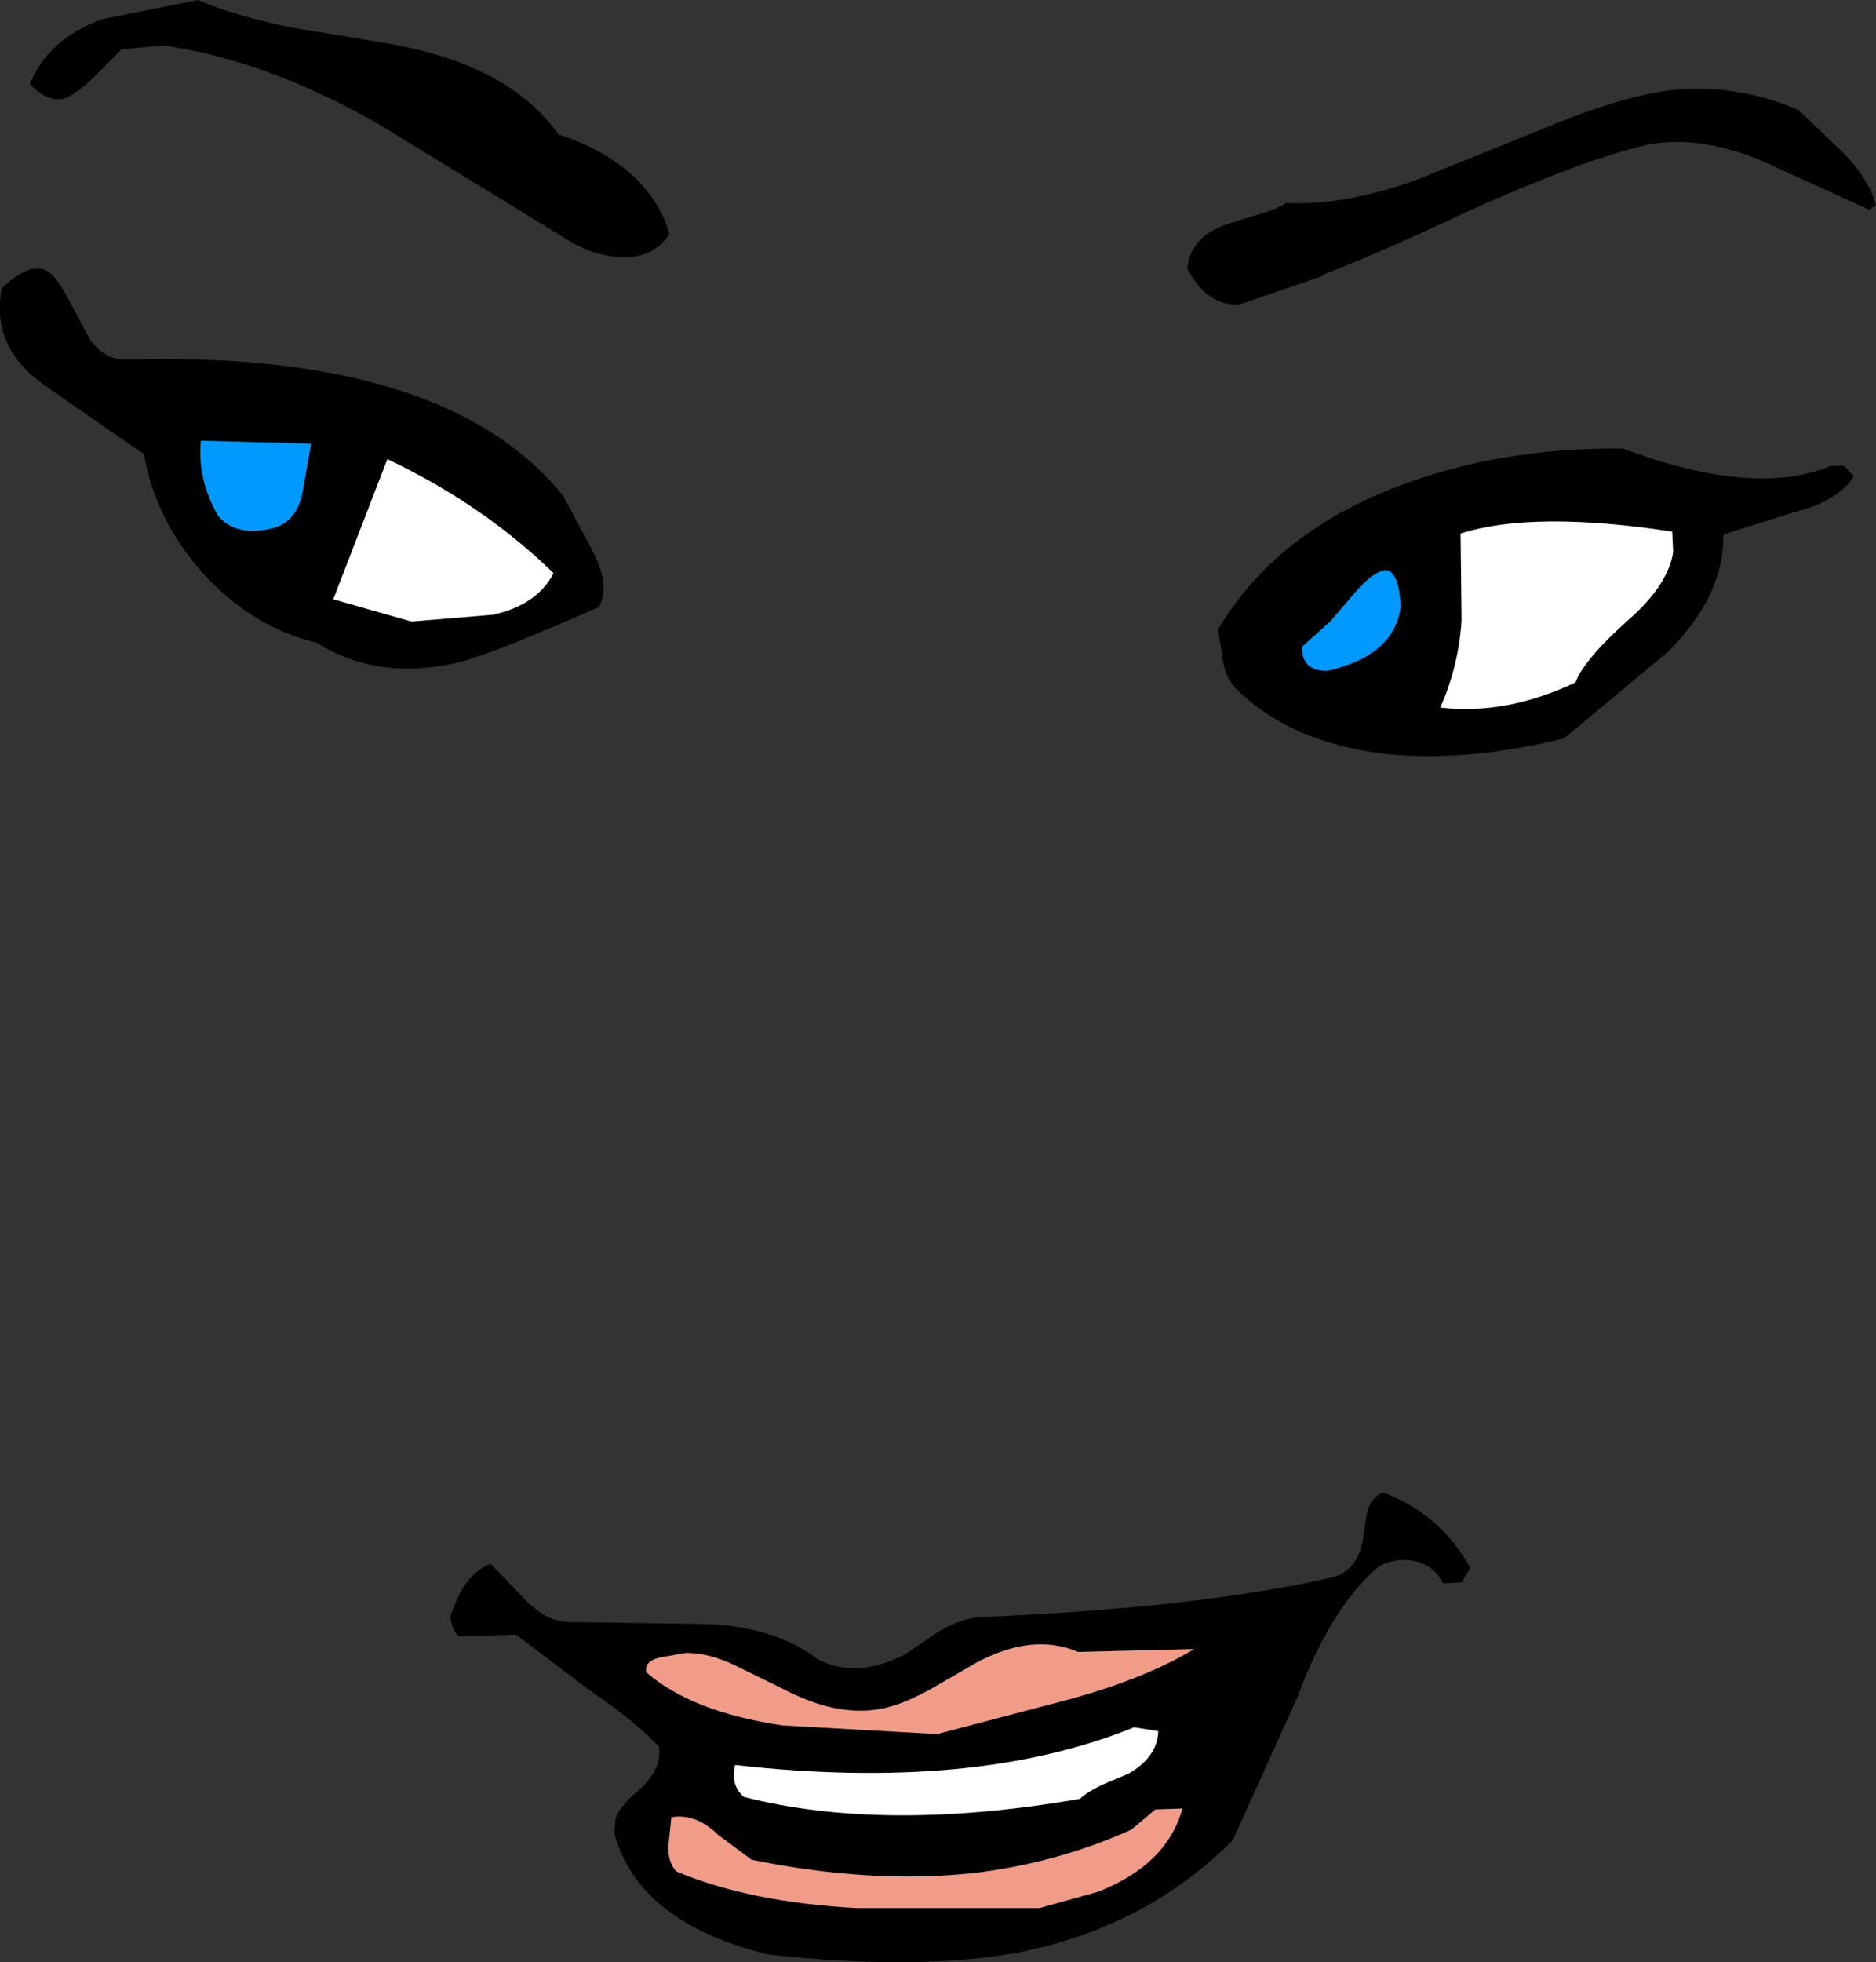 <?xml version="1.0" encoding="UTF-8" standalone="no"?>
<svg xmlns:xlink="http://www.w3.org/1999/xlink" height="101.5px" width="97.1px" xmlns="http://www.w3.org/2000/svg">
  <rect width="100%" height="100%" fill="#333333" stroke="none"/>
  <g transform="matrix(1.0, 0.0, 0.0, 1.0, 48.5, 50.75)">
    <path d="M31.15 -44.0 Q35.05 -45.65 37.7 -46.05 41.3 -46.5 44.6 -45.05 L46.85 -42.9 Q48.2 -41.55 48.6 -40.15 L48.25 -39.9 42.65 -42.45 Q39.35 -43.8 36.7 -43.25 32.9 -42.35 26.15 -39.2 22.6 -37.55 20.0 -36.55 L19.9 -36.45 15.65 -35.0 Q14.0 -34.9 12.95 -36.85 13.1 -38.5 15.0 -39.15 L16.6 -39.65 Q17.55 -39.9 18.05 -40.25 21.0 -40.1 24.7 -41.4 L31.15 -44.0 M35.5 -27.55 Q42.3 -25.0 46.25 -26.65 L46.95 -26.65 47.45 -26.1 Q46.6 -24.8 44.35 -24.25 L40.7 -23.1 Q40.75 -19.95 37.85 -17.05 L32.45 -12.55 Q27.75 -11.4 23.75 -11.7 18.6 -12.15 15.6 -15.0 14.95 -15.6 14.8 -16.55 L14.55 -18.2 Q17.5 -23.15 23.75 -25.55 29.0 -27.6 35.5 -27.55 M18.9 -17.3 Q18.85 -16.05 20.2 -16.05 23.7 -16.85 24.0 -19.4 23.9 -21.1 23.3 -21.25 22.8 -21.3 21.9 -20.4 L20.35 -18.6 18.9 -17.3 M33.05 -15.45 Q33.45 -16.6 35.8 -18.7 37.85 -20.5 38.1 -22.2 L38.05 -23.25 Q30.85 -24.35 27.1 -23.15 L27.15 -18.65 Q27.0 -16.3 26.05 -14.15 29.45 -13.75 33.05 -15.45 M7.3 34.7 Q4.95 33.7 2.05 35.25 L-0.2 36.55 Q-1.6 37.35 -2.7 37.6 -5.05 38.15 -8.0 36.6 L-10.45 35.4 Q-11.8 34.75 -13.0 34.75 L-14.4 35.0 Q-15.15 35.2 -15.05 35.75 -12.7 37.8 -8.0 38.5 L0.0 38.95 6.85 37.15 Q10.85 36.05 13.3 34.55 L7.3 34.7 M2.15 32.9 Q13.2 32.45 20.2 30.9 21.75 30.65 22.05 28.85 L22.25 27.5 Q22.45 26.75 23.05 26.45 26.0 27.5 27.6 30.35 L27.15 31.1 26.2 31.15 Q25.7 30.2 24.7 30.0 23.7 29.8 22.85 30.3 20.4 32.35 18.65 37.05 L15.3 44.45 Q13.5 46.25 11.35 47.55 8.2 49.45 4.2 50.25 -1.05 51.2 -8.75 50.35 -15.45 48.7 -16.7 44.1 L-16.65 43.35 Q-16.4 42.65 -15.55 41.95 -14.2 40.8 -14.4 39.6 -15.6 38.3 -18.1 36.6 L-21.8 33.8 -24.7 33.9 Q-25.05 33.75 -25.2 32.9 -24.5 30.65 -23.1 30.15 L-21.4 31.9 Q-20.3 33.1 -19.15 33.15 L-12.35 33.25 Q-8.45 33.3 -6.15 35.1 -4.15 36.1 -1.7 34.85 L0.15 33.6 Q1.25 33.0 2.15 32.9 M8.6 41.55 L9.9 41.0 Q11.4 40.15 11.45 38.8 L10.2 38.6 Q1.95 41.95 -10.45 40.55 -10.7 41.6 -10.0 42.2 -2.75 44.05 7.4 42.3 7.75 41.95 8.6 41.55 M10.05 43.9 Q6.15 45.65 1.8 46.15 -3.5 46.7 -9.6 45.45 L-11.35 44.15 -11.45 44.05 Q-12.55 43.05 -13.75 43.25 L-13.9 44.7 Q-13.95 45.55 -13.5 46.05 -9.7 47.65 -4.15 47.95 L5.3 47.95 8.35 47.1 Q11.9 45.7 12.7 42.8 L11.3 42.85 10.05 43.9 M-43.7 -46.7 Q-44.65 -45.8 -45.2 -45.65 -46.05 -45.45 -46.95 -46.4 -46.05 -48.7 -43.25 -49.75 L-38.25 -50.75 Q-36.3 -49.9 -33.25 -49.3 L-28.1 -48.45 Q-22.05 -47.3 -19.6 -43.8 -17.55 -43.15 -16.0 -41.9 -14.35 -40.45 -13.85 -38.65 -14.65 -37.4 -16.3 -37.45 -17.75 -37.5 -19.05 -38.3 L-28.85 -44.3 Q-34.7 -47.65 -40.05 -48.4 L-42.2 -48.2 -43.7 -46.7 M-45.95 -30.65 Q-49.05 -32.7 -48.4 -35.85 -47.1 -37.1 -46.2 -36.8 -45.65 -36.6 -45.0 -35.35 L-43.85 -33.2 Q-43.1 -32.15 -42.05 -32.15 -25.45 -32.65 -19.35 -25.1 L-17.8 -22.2 Q-16.9 -20.45 -17.5 -19.35 -22.95 -16.95 -24.7 -16.5 -28.95 -15.5 -32.1 -17.5 -35.45 -18.3 -38.0 -21.1 -40.45 -23.85 -41.05 -27.25 L-45.95 -30.65 M-32.85 -25.25 L-32.4 -27.8 -38.1 -27.95 Q-38.3 -25.95 -37.2 -24.05 -36.25 -22.95 -34.3 -23.45 -33.15 -23.8 -32.85 -25.25 M-27.2 -18.6 L-23.0 -18.95 Q-20.7 -19.45 -19.85 -21.1 -23.5 -24.65 -28.45 -27.0 L-31.25 -19.75 -27.2 -18.6" fill="#000000" fill-rule="evenodd" stroke="none"/>
    <path d="M18.9 -17.3 L20.35 -18.6 21.9 -20.4 Q22.8 -21.3 23.3 -21.25 23.9 -21.1 24.0 -19.4 23.7 -16.85 20.2 -16.05 18.85 -16.05 18.9 -17.3 M-32.85 -25.25 Q-33.15 -23.8 -34.3 -23.45 -36.25 -22.95 -37.2 -24.05 -38.3 -25.95 -38.1 -27.95 L-32.4 -27.8 -32.85 -25.25" fill="#0099ff" fill-rule="evenodd" stroke="none"/>
    <path d="M33.05 -15.45 Q29.45 -13.75 26.05 -14.15 27.0 -16.3 27.15 -18.65 L27.1 -23.15 Q30.85 -24.35 38.05 -23.25 L38.1 -22.2 Q37.85 -20.5 35.8 -18.7 33.45 -16.6 33.05 -15.45 M8.6 41.55 Q7.75 41.95 7.4 42.3 -2.75 44.05 -10.0 42.2 -10.7 41.6 -10.45 40.55 1.95 41.95 10.2 38.6 L11.45 38.8 Q11.4 40.15 9.9 41.0 L8.6 41.55 M-27.2 -18.6 L-31.25 -19.75 -28.45 -27.0 Q-23.5 -24.65 -19.85 -21.1 -20.7 -19.45 -23.0 -18.95 L-27.2 -18.6" fill="#ffffff" fill-rule="evenodd" stroke="none"/>
    <path d="M7.3 34.7 L13.3 34.55 Q10.85 36.05 6.85 37.15 L0.0 38.95 -8.0 38.5 Q-12.7 37.8 -15.05 35.75 -15.15 35.2 -14.4 35.0 L-13.0 34.75 Q-11.8 34.75 -10.45 35.4 L-8.0 36.6 Q-5.05 38.15 -2.7 37.6 -1.6 37.35 -0.2 36.55 L2.05 35.25 Q4.95 33.7 7.3 34.7 M10.05 43.9 L11.3 42.85 12.7 42.8 Q11.9 45.7 8.35 47.1 L5.3 47.95 -4.15 47.95 Q-9.7 47.65 -13.5 46.05 -13.95 45.55 -13.9 44.7 L-13.75 43.25 Q-12.55 43.05 -11.45 44.05 L-11.35 44.15 -9.6 45.45 Q-3.5 46.7 1.8 46.15 6.15 45.65 10.05 43.9" fill="#f09c88" fill-rule="evenodd" stroke="none"/>
  </g>
</svg>
